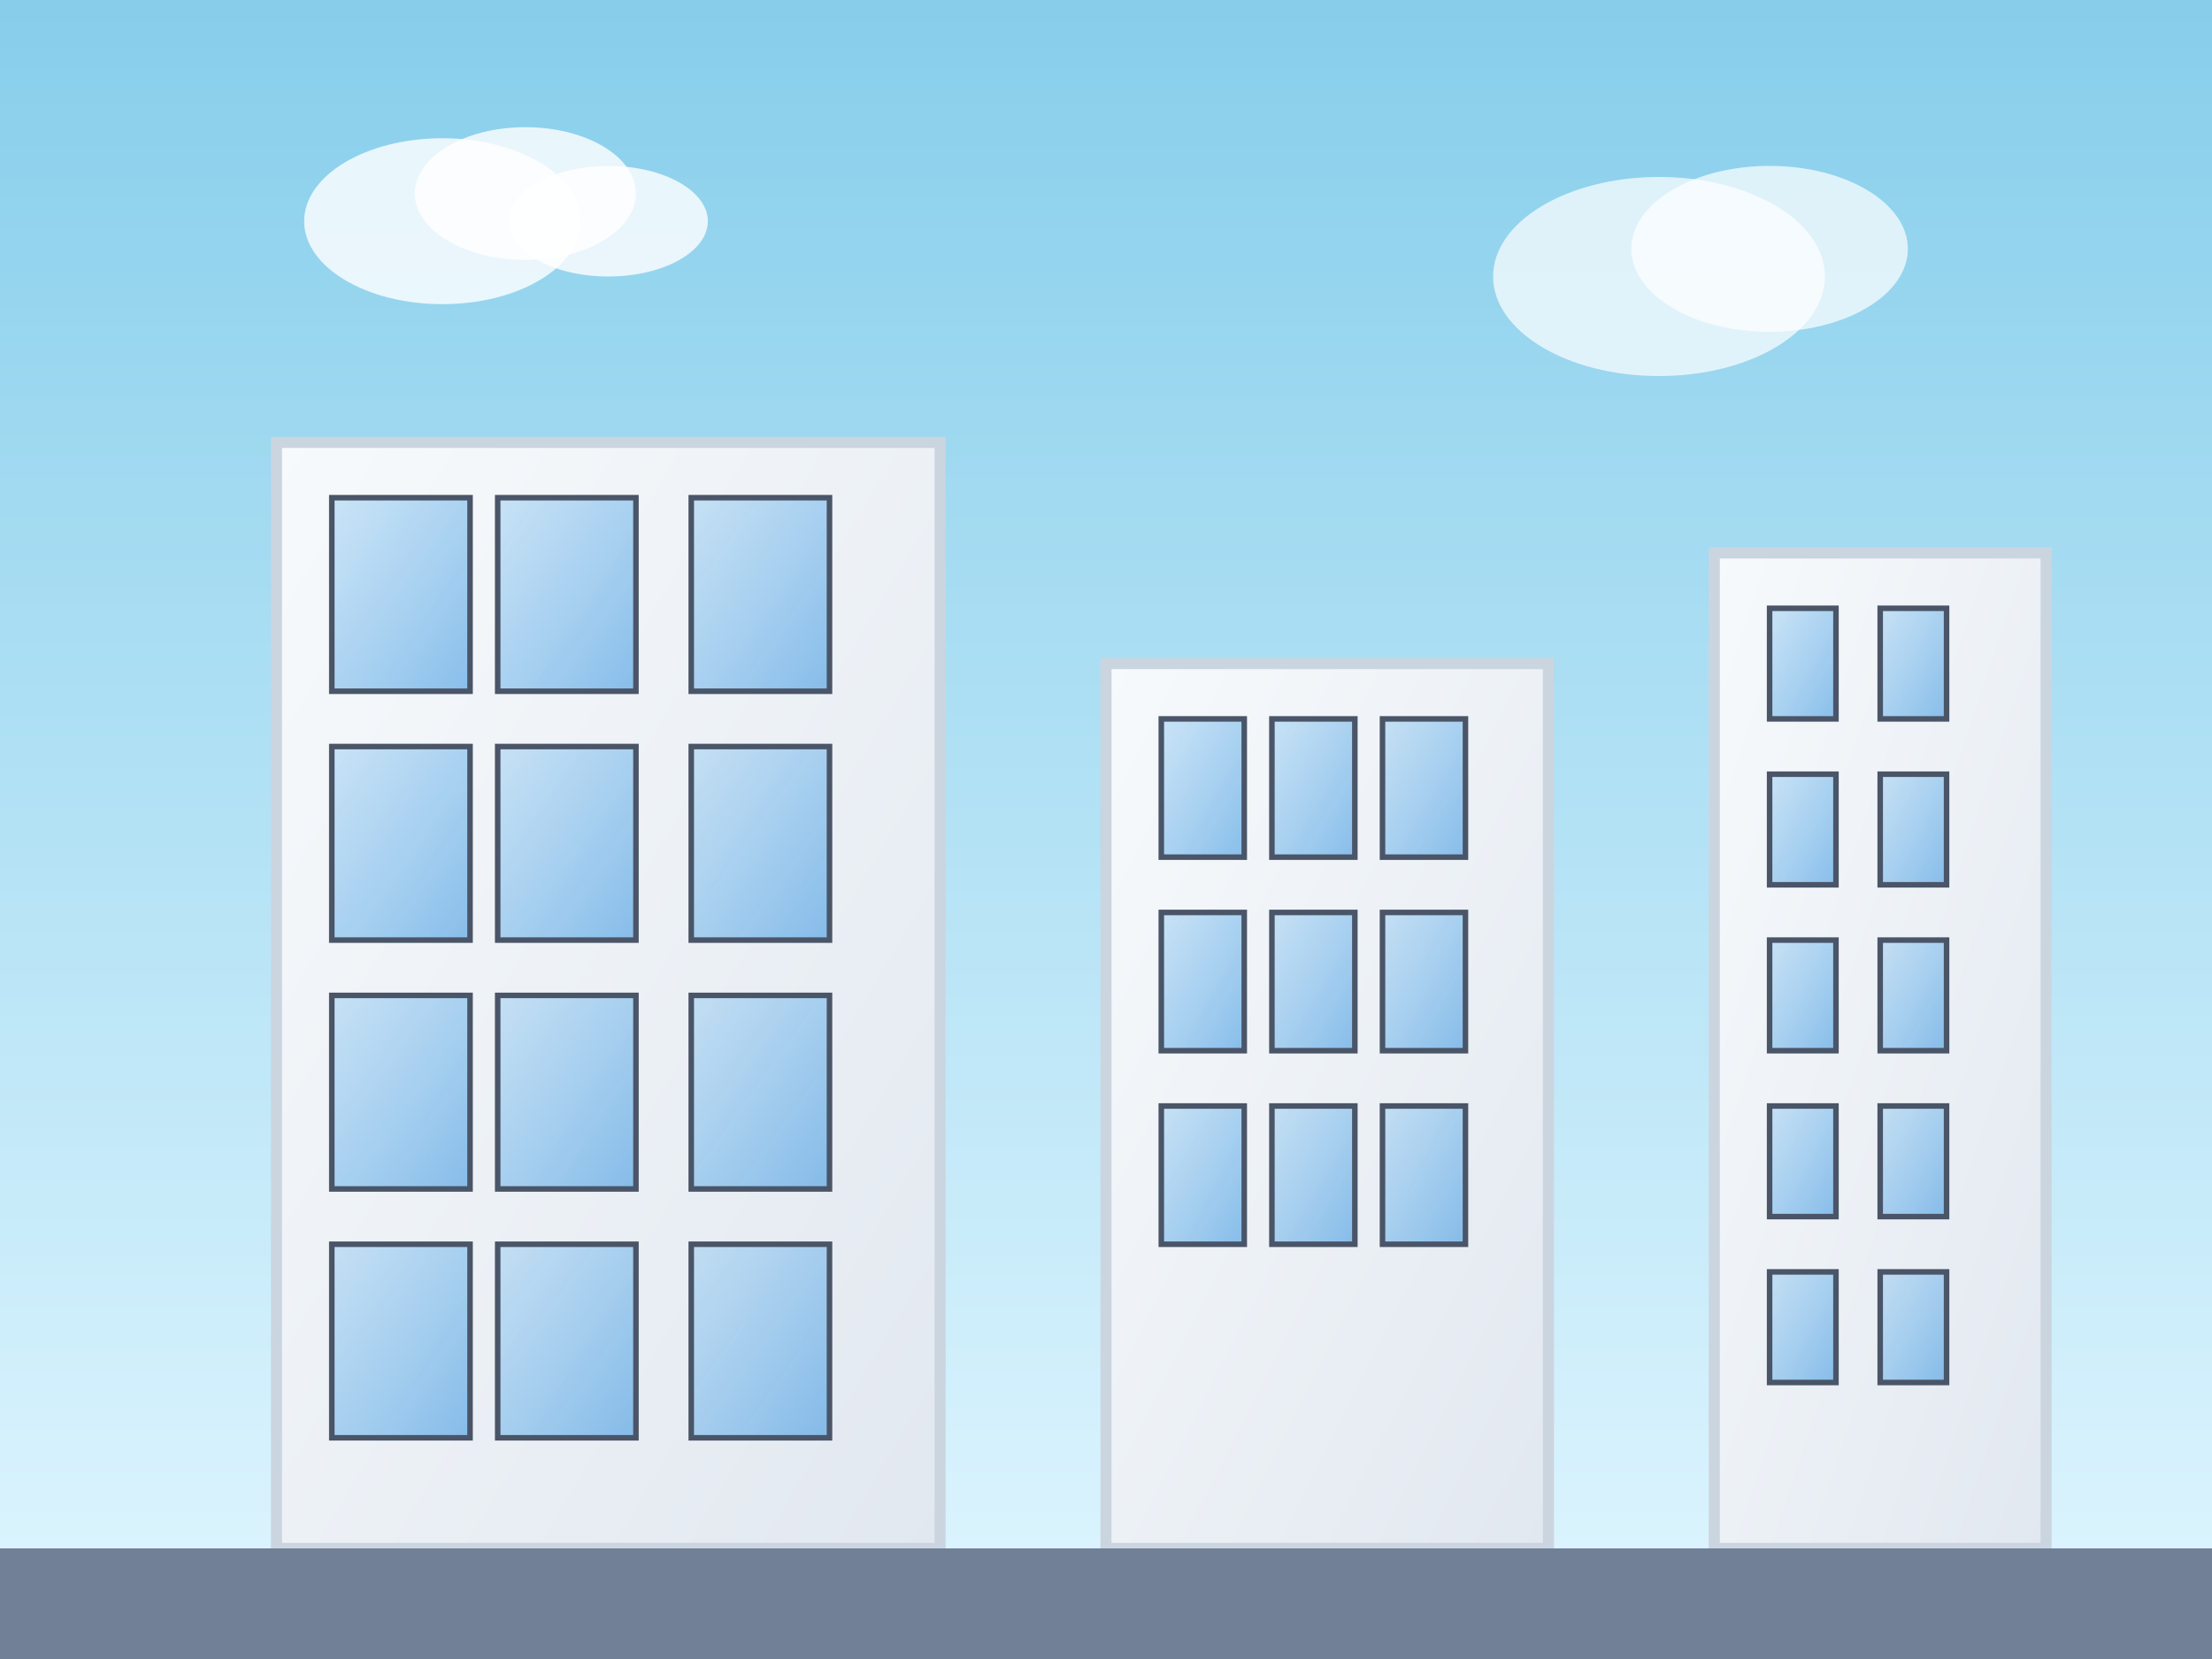 <svg width="400" height="300" viewBox="0 0 400 300" xmlns="http://www.w3.org/2000/svg">
    <rect x="0" y="0" width="400" height="300" fill="#333333" stroke="none"/>
    <defs>
        <linearGradient id="buildingGrad1" x1="0%" y1="0%" x2="100%" y2="100%">
            <stop offset="0%" style="stop-color:#f7fafc;stop-opacity:1"/>
            <stop offset="100%" style="stop-color:#e2e8f0;stop-opacity:1"/>
        </linearGradient>
        <linearGradient id="glassGrad1" x1="0%" y1="0%" x2="100%" y2="100%">
            <stop offset="0%" style="stop-color:#63b3ed;stop-opacity:0.3"/>
            <stop offset="100%" style="stop-color:#4299e1;stop-opacity:0.6"/>
        </linearGradient>
        <linearGradient id="skyGrad1" x1="0%" y1="0%" x2="0%" y2="100%">
            <stop offset="0%" style="stop-color:#87ceeb;stop-opacity:1"/>
            <stop offset="100%" style="stop-color:#e0f6ff;stop-opacity:1"/>
        </linearGradient>
    </defs>
    
    <!-- Sky background -->
    <rect width="400" height="300" fill="url(#skyGrad1)"/>
    
    <!-- Modern glass building -->
    <rect x="50" y="80" width="120" height="200" fill="url(#buildingGrad1)" stroke="#cbd5e0" stroke-width="2"/>
    
    <!-- Glass panels -->
    <rect x="60" y="90" width="25" height="35" fill="url(#glassGrad1)" stroke="#4a5568" stroke-width="1"/>
    <rect x="90" y="90" width="25" height="35" fill="url(#glassGrad1)" stroke="#4a5568" stroke-width="1"/>
    <rect x="125" y="90" width="25" height="35" fill="url(#glassGrad1)" stroke="#4a5568" stroke-width="1"/>
    
    <rect x="60" y="135" width="25" height="35" fill="url(#glassGrad1)" stroke="#4a5568" stroke-width="1"/>
    <rect x="90" y="135" width="25" height="35" fill="url(#glassGrad1)" stroke="#4a5568" stroke-width="1"/>
    <rect x="125" y="135" width="25" height="35" fill="url(#glassGrad1)" stroke="#4a5568" stroke-width="1"/>
    
    <rect x="60" y="180" width="25" height="35" fill="url(#glassGrad1)" stroke="#4a5568" stroke-width="1"/>
    <rect x="90" y="180" width="25" height="35" fill="url(#glassGrad1)" stroke="#4a5568" stroke-width="1"/>
    <rect x="125" y="180" width="25" height="35" fill="url(#glassGrad1)" stroke="#4a5568" stroke-width="1"/>
    
    <rect x="60" y="225" width="25" height="35" fill="url(#glassGrad1)" stroke="#4a5568" stroke-width="1"/>
    <rect x="90" y="225" width="25" height="35" fill="url(#glassGrad1)" stroke="#4a5568" stroke-width="1"/>
    <rect x="125" y="225" width="25" height="35" fill="url(#glassGrad1)" stroke="#4a5568" stroke-width="1"/>
    
    <!-- Secondary building -->
    <rect x="200" y="120" width="80" height="160" fill="url(#buildingGrad1)" stroke="#cbd5e0" stroke-width="2"/>
    
    <!-- Glass panels for secondary building -->
    <rect x="210" y="130" width="15" height="25" fill="url(#glassGrad1)" stroke="#4a5568" stroke-width="1"/>
    <rect x="230" y="130" width="15" height="25" fill="url(#glassGrad1)" stroke="#4a5568" stroke-width="1"/>
    <rect x="250" y="130" width="15" height="25" fill="url(#glassGrad1)" stroke="#4a5568" stroke-width="1"/>
    
    <rect x="210" y="165" width="15" height="25" fill="url(#glassGrad1)" stroke="#4a5568" stroke-width="1"/>
    <rect x="230" y="165" width="15" height="25" fill="url(#glassGrad1)" stroke="#4a5568" stroke-width="1"/>
    <rect x="250" y="165" width="15" height="25" fill="url(#glassGrad1)" stroke="#4a5568" stroke-width="1"/>
    
    <rect x="210" y="200" width="15" height="25" fill="url(#glassGrad1)" stroke="#4a5568" stroke-width="1"/>
    <rect x="230" y="200" width="15" height="25" fill="url(#glassGrad1)" stroke="#4a5568" stroke-width="1"/>
    <rect x="250" y="200" width="15" height="25" fill="url(#glassGrad1)" stroke="#4a5568" stroke-width="1"/>
    
    <!-- Third building -->
    <rect x="310" y="100" width="60" height="180" fill="url(#buildingGrad1)" stroke="#cbd5e0" stroke-width="2"/>
    
    <!-- Glass panels for third building -->
    <rect x="320" y="110" width="12" height="20" fill="url(#glassGrad1)" stroke="#4a5568" stroke-width="1"/>
    <rect x="340" y="110" width="12" height="20" fill="url(#glassGrad1)" stroke="#4a5568" stroke-width="1"/>
    
    <rect x="320" y="140" width="12" height="20" fill="url(#glassGrad1)" stroke="#4a5568" stroke-width="1"/>
    <rect x="340" y="140" width="12" height="20" fill="url(#glassGrad1)" stroke="#4a5568" stroke-width="1"/>
    
    <rect x="320" y="170" width="12" height="20" fill="url(#glassGrad1)" stroke="#4a5568" stroke-width="1"/>
    <rect x="340" y="170" width="12" height="20" fill="url(#glassGrad1)" stroke="#4a5568" stroke-width="1"/>
    
    <rect x="320" y="200" width="12" height="20" fill="url(#glassGrad1)" stroke="#4a5568" stroke-width="1"/>
    <rect x="340" y="200" width="12" height="20" fill="url(#glassGrad1)" stroke="#4a5568" stroke-width="1"/>
    
    <rect x="320" y="230" width="12" height="20" fill="url(#glassGrad1)" stroke="#4a5568" stroke-width="1"/>
    <rect x="340" y="230" width="12" height="20" fill="url(#glassGrad1)" stroke="#4a5568" stroke-width="1"/>
    
    <!-- Ground -->
    <rect x="0" y="280" width="400" height="20" fill="#718096"/>
    
    <!-- Some clouds -->
    <ellipse cx="80" cy="40" rx="25" ry="15" fill="#ffffff" opacity="0.8"/>
    <ellipse cx="95" cy="35" rx="20" ry="12" fill="#ffffff" opacity="0.8"/>
    <ellipse cx="110" cy="40" rx="18" ry="10" fill="#ffffff" opacity="0.8"/>
    
    <ellipse cx="300" cy="50" rx="30" ry="18" fill="#ffffff" opacity="0.7"/>
    <ellipse cx="320" cy="45" rx="25" ry="15" fill="#ffffff" opacity="0.7"/>
</svg>